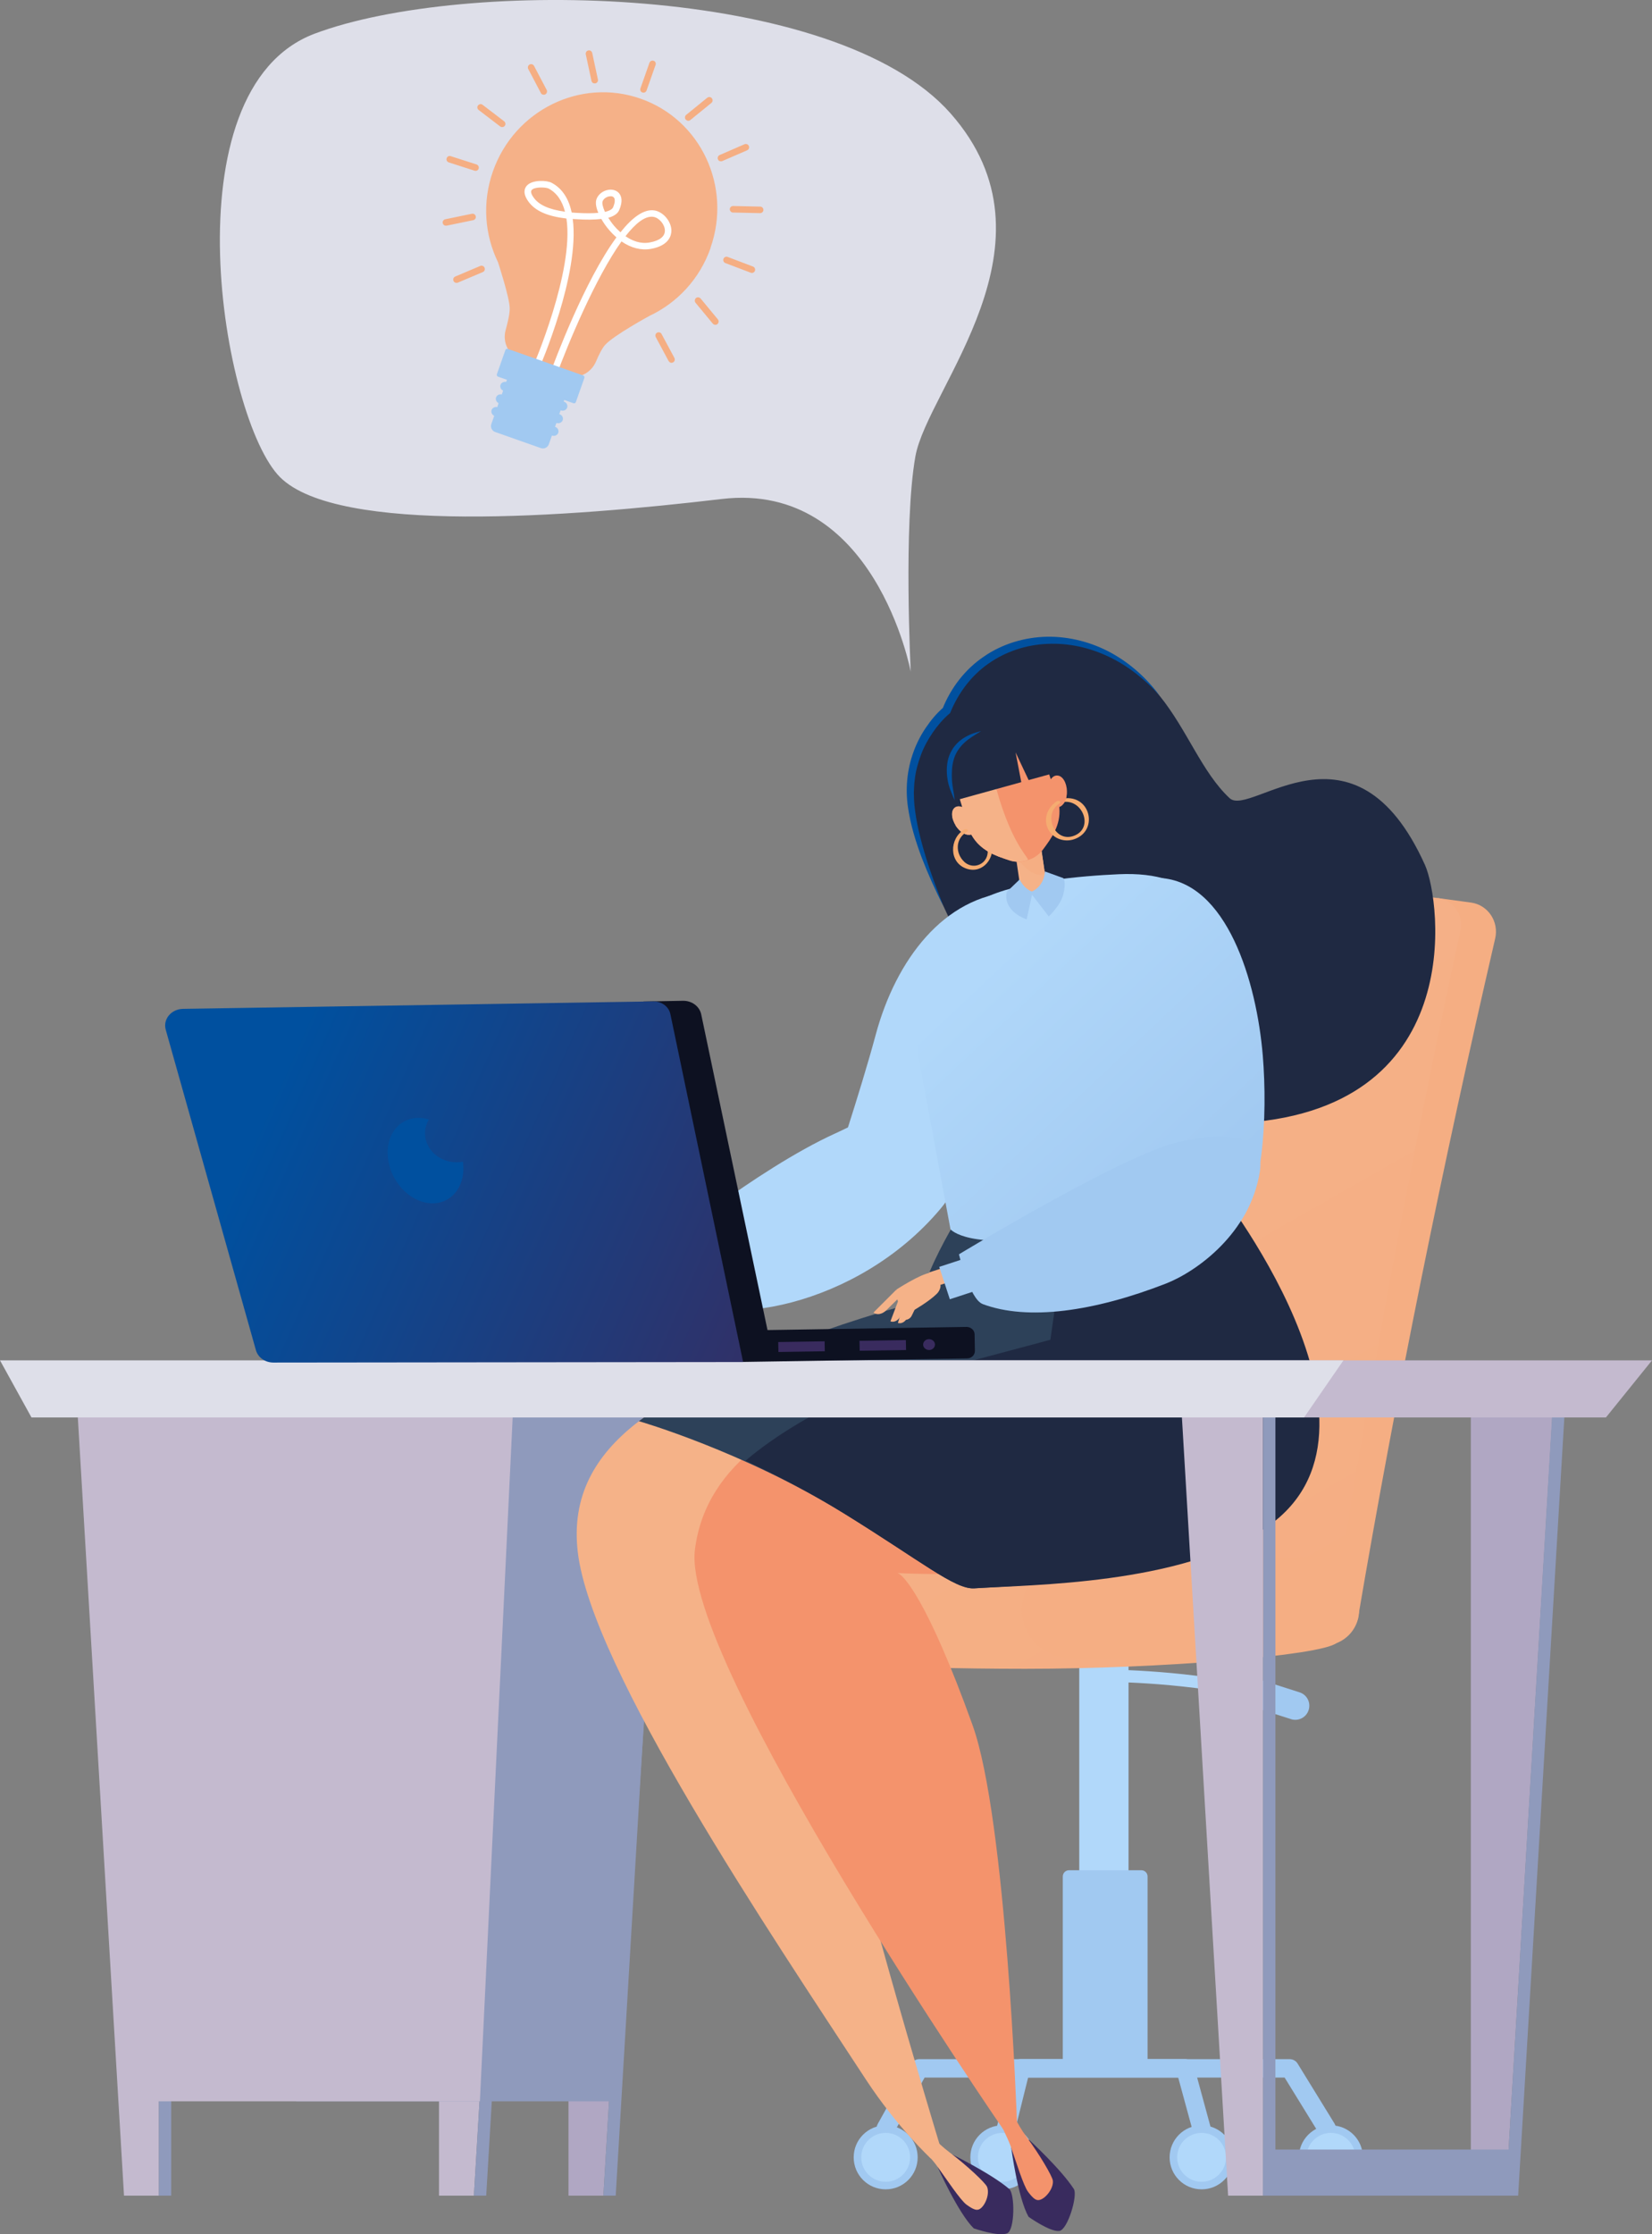<?xml version="1.0" encoding="UTF-8"?> <svg xmlns="http://www.w3.org/2000/svg" xmlns:xlink="http://www.w3.org/1999/xlink" id="Layer_1" version="1.1" viewBox="0 0 1595.9 2157.2"><rect x="0" y="0" width="1595.9" height="2157.2" fill="#808080" stroke="none"/><defs><style> .st0 { fill: #a1c9f1; } .st1 { fill: #8f9abc; } .st2 { fill: #f5ac71; } .st3 { fill: url(#linear-gradient2); } .st4 { fill: url(#linear-gradient1); } .st5 { fill: url(#linear-gradient3); } .st6 { fill: url(#linear-gradient5); } .st7 { fill: url(#linear-gradient4); } .st8 { fill: #f4936c; } .st9 { fill: #392b5e; } .st10 { fill: #f5b288; } .st11 { fill: #1f2942; } .st12 { fill: url(#linear-gradient); } .st13 { fill: #00509f; } .st14 { fill: #f5ae83; } .st15 { fill: #f5b188; } .st16 { fill: #fff; } .st17 { fill: #0d1121; } .st18 { fill: #2d4159; } .st19 { fill: #b1d8fa; } .st20 { fill: #c4bacf; } .st21 { fill: #dedfe9; } .st22 { fill: #b0a7c3; } </style><linearGradient id="linear-gradient" x1="1014.2" y1="895.8" x2="1372.5" y2="1523.6" gradientUnits="userSpaceOnUse"><stop offset="0" stop-color="#f5b188"></stop><stop offset="1" stop-color="#f5ae83"></stop></linearGradient><linearGradient id="linear-gradient1" x1="709.8" y1="1069.6" x2="1068.1" y2="1697.4" xlink:href="#linear-gradient"></linearGradient><linearGradient id="linear-gradient2" x1="928" y1="910.4" x2="1160.2" y2="1156.9" gradientUnits="userSpaceOnUse"><stop offset=".1" stop-color="#b1d8fa"></stop><stop offset="1" stop-color="#a1c9f1"></stop></linearGradient><linearGradient id="linear-gradient3" x1="991" y1="851.1" x2="1223.2" y2="1097.6" xlink:href="#linear-gradient2"></linearGradient><linearGradient id="linear-gradient4" x1="266.8" y1="1072.9" x2="828.1" y2="1334" gradientTransform="translate(-23.6 -9.6) rotate(-1)" gradientUnits="userSpaceOnUse"><stop offset="0" stop-color="#00509f"></stop><stop offset="1" stop-color="#392b5e"></stop></linearGradient><linearGradient id="linear-gradient5" x1="284.3" y1="1036.7" x2="848.7" y2="1299.3" xlink:href="#linear-gradient4"></linearGradient></defs><g><rect class="st19" x="1042.6" y="1600.5" width="47.6" height="389.6"></rect><path class="st0" d="M1032.7,1805.8h69.9c3.3,0,6,2.7,6,6v178.4h-81.9v-178.4c0-3.3,2.7-6,6-6Z"></path><path class="st14" d="M1311.7,1564c-8.9-1.6-17-3-26-4.4,34.4-230.1,54.2-463.1,103.1-692.5,3.5.5,28.9,3.9,32.4,4.4,16.3,2.3,27,18.4,23.2,34.7-50.6,218.7-95.4,438.1-132.8,657.8Z"></path><path class="st12" d="M1289.8,1547.2c-101.8-15.8-205.1-16.1-307.4-.9-17-212-13.1-445.3,54.4-654.8,5.2-16.2,19.7-27.7,36.7-29.2,136.1-11.7,189.6-11.6,315.3,4.8,15.1,2,25.3,16.4,22.1,31.3-47,215.9-87.4,432.2-121.1,648.8Z"></path><path class="st4" d="M1313.2,1551.3c0,8.6-7.1,23.4-22.2,35.2-15.3,12-168.7,24.8-300.5,24.8s-228.2-7.1-286.2-11.8c-24.9-2-43.9-25.3-43-52.9h0c.8-27.1,20.5-48.7,45-49.5,66.4-2.1,194.6-5.7,284.2-5.7,178.2,0,322.6,26.8,322.6,59.9Z"></path><path class="st14" d="M1312.9,1556.9c-1.1,16.9-14.5,30.5-31.4,31.8-62.5,4.8-206.3,15.2-251.3,11.9-24.9-1.8-43.9-22.9-43-47.9h0c.8-24.5,20.5-44.1,45-44.8,49.3-1.4,182.2-3.6,247.2-4.6,19.9-.3,35.8,16.4,34.5,36.3l-1.1,17.3Z"></path><path class="st0" d="M855.6,2064c-1.5,0-3-.4-4.3-1.1-4.3-2.4-5.8-7.8-3.4-12.1l32.3-58c1.6-2.8,4.5-4.6,7.8-4.6h357.9c3.1,0,6,1.6,7.6,4.2l35.7,58c2.6,4.2,1.3,9.7-2.9,12.2-4.2,2.6-9.7,1.3-12.2-2.9l-33.1-53.7h-347.8l-29.8,53.4c-1.6,2.9-4.7,4.6-7.8,4.6Z"></path><path class="st0" d="M1160.8,2064c-3.9,0-7.5-2.6-8.6-6.6l-14-51.4h-145l-12.7,51.2c-1.2,4.8-6,7.7-10.8,6.5-4.8-1.2-7.7-6-6.5-10.8l14.3-58c1-4,4.5-6.8,8.6-6.8h158.7c4,0,7.5,2.7,8.6,6.6l15.8,58c1.3,4.7-1.5,9.6-6.2,10.9-.8.2-1.6.3-2.3.3Z"></path><g><path class="st0" d="M886.5,2083c0,17.1-13.8,30.9-30.9,30.9s-30.9-13.8-30.9-30.9,13.8-30.9,30.9-30.9,30.9,13.8,30.9,30.9Z"></path><circle class="st19" cx="855.6" cy="2083" r="23.6"></circle></g><g><path class="st0" d="M999.2,2083c0,17.1-13.8,30.9-30.9,30.9s-30.9-13.8-30.9-30.9,13.8-30.9,30.9-30.9,30.9,13.8,30.9,30.9Z"></path><circle class="st19" cx="968.3" cy="2083" r="23.6"></circle></g><g><path class="st0" d="M1316.6,2083c0,17.1-13.8,30.9-30.9,30.9s-30.9-13.8-30.9-30.9,13.8-30.9,30.9-30.9,30.9,13.8,30.9,30.9Z"></path><circle class="st19" cx="1285.7" cy="2083" r="23.6"></circle></g><g><path class="st0" d="M1191.7,2083c0,17.1-13.8,30.9-30.9,30.9s-30.9-13.8-30.9-30.9,13.8-30.9,30.9-30.9,30.9,13.8,30.9,30.9Z"></path><circle class="st19" cx="1160.8" cy="2083" r="23.6"></circle></g><path class="st19" d="M1237.6,1646.1c-.7,0-1.4,0-2.1-.2-69.8-20.9-158.2-21.8-159.1-21.8-3.3,0-5.9-2.7-5.9-6,0-3.3,2.7-5.9,6-5.9.9,0,90.9,1,162.4,22.3,3.1.9,4.9,4.2,4,7.4-.7,2.4-2.9,4-5.2,4.2Z"></path><path class="st0" d="M1247.2,1659.9l-40.4-12.9c-4.3-1.4-6.7-6-5.3-10.2l3.3-10.4c1.4-4.3,6-6.7,10.2-5.3l40.4,12.9c7.2,2.3,11.1,9.9,8.8,17.1h0c-2.3,7.2-9.9,11.1-17.1,8.8Z"></path></g><path class="st21" d="M879.8,648.5s-7.2-142,4.5-207.8c11.7-65.8,145-205.6,33.9-331.3C807.1-16.3,447.3-21.4,304,32.5c-143.3,53.9-89.3,372.6-33.4,428.3,55.9,55.6,278.5,38.5,426.6,21,148.1-17.5,182.6,166.7,182.6,166.7Z"></path><g><path class="st15" d="M686.4,239.2c20.8-59.1-9.5-123.6-67.5-143.9-58-20.4-121.9,11-142.7,70.1-10.6,30.1-7.9,61.5,4.9,87.8h0s10.9,33.2,11.3,44c.2,5.2-1.7,13.5-3.9,21.4-3.5,12.3,3.3,25.1,15.3,29.4l41.6,14.6c12.2,4.3,25.4-1.8,30.4-13.6,2.7-6.4,5.8-12.7,8.8-16,8.1-9.1,42.8-28,42.8-28h0c26.6-12.5,48.5-35.4,59.1-65.7Z"></path><path class="st14" d="M620.5,89.3c-1.6-.6-2.4-2.4-1.8-4l8.7-24.7c.6-1.6,2.4-2.5,4-1.9,1.8.5,2.5,2.4,1.9,4l-8.7,24.7c-.6,1.6-2.4,2.5-4,1.9,0,0,0,0-.1,0Z"></path><path class="st14" d="M663.7,116.3c-.5-.2-.9-.5-1.3-.9-1.1-1.4-.9-3.4.5-4.5l20.3-16.5c1.4-1.1,3.4-.9,4.5.5,1.1,1.4.9,3.4-.5,4.5l-20.3,16.5c-.9.8-2.1.9-3.2.5Z"></path><path class="st14" d="M695.3,155.6c-.8-.3-1.4-.9-1.7-1.7-.7-1.6,0-3.5,1.6-4.2l24-10.4c1.6-.7,3.5,0,4.2,1.6.7,1.6,0,3.5-1.6,4.2l-24,10.4c-.8.3-1.7.3-2.4,0Z"></path><path class="st14" d="M707,205c-1.2-.5-2-1.7-2-3,0-1.7,1.5-3.1,3.2-3.1l26.2.6c1.8,0,3.1,1.5,3.1,3.2,0,1.7-1.5,3.1-3.2,3.1l-26.2-.6c-.4,0-.8,0-1.1-.2Z"></path><path class="st14" d="M700.7,254c-1.6-.6-2.4-2.5-1.8-4.1.6-1.6,2.5-2.5,4.1-1.8l24.5,9.3s0,0,0,0c1.6.6,2.4,2.5,1.8,4.1-.6,1.6-2.5,2.5-4.1,1.8l-24.5-9.3s0,0,0,0Z"></path><path class="st14" d="M689.9,313.4c-.5-.2-.9-.5-1.3-.9l-16.7-20.2c-1.1-1.3-.9-3.3.4-4.5,1.3-1.1,3.3-.9,4.5.4l16.7,20.2c1.1,1.3.9,3.3-.4,4.5-.9.8-2.1.9-3.2.5Z"></path><path class="st14" d="M647.5,350c-.7-.3-1.2-.8-1.6-1.4l-12.4-23.1c-.8-1.5-.3-3.5,1.3-4.3,1.5-.8,3.5-.3,4.3,1.3l12.4,23.1c.8,1.5.3,3.5-1.3,4.3-.9.5-1.8.5-2.7.2Z"></path><path class="st14" d="M573.3,80.4c-.9-.4-1.7-1.2-1.9-2.3l-5.5-25.6c-.4-1.7.7-3.4,2.4-3.8,1.7-.4,3.4.7,3.8,2.4l5.5,25.6c.4,1.7-.7,3.4-2.4,3.8-.6.1-1.3,0-1.8-.2Z"></path><path class="st14" d="M524.1,91.3c-.7-.3-1.3-.8-1.6-1.5l-12.2-23.2c-.8-1.5-.2-3.5,1.3-4.3,1.6-.8,3.5-.2,4.3,1.3l12.2,23.2c.8,1.5.2,3.5-1.3,4.3-.9.5-1.8.5-2.6.1Z"></path><path class="st14" d="M484,122.5c-.3-.1-.5-.2-.8-.4l-20.8-15.9c-1.4-1.1-1.7-3.1-.6-4.4,1.1-1.4,3-1.7,4.4-.6l20.8,15.9c1.4,1.1,1.7,3.1.6,4.4-.9,1.2-2.4,1.5-3.7,1Z"></path><path class="st14" d="M433.3,156.7c-1.5-.6-2.4-2.3-1.8-3.9.5-1.7,2.3-2.6,4-2l24.9,8c1.5.6,2.6,2.3,2,4-.5,1.7-2.3,2.6-4,2l-24.9-8c0,0-.1,0-.2,0Z"></path><path class="st14" d="M429.6,217.7c-1-.4-1.7-1.2-1.9-2.3-.4-1.7.8-3.4,2.5-3.7l25.7-5.3c1.7-.3,3.4.7,3.7,2.5.4,1.7-.8,3.4-2.5,3.7l-25.7,5.3c-.6.1-1.2,0-1.8-.2Z"></path><path class="st14" d="M439.8,272.9c-.8-.3-1.4-.9-1.7-1.7-.7-1.6,0-3.5,1.7-4.2l24.1-10.2c1.6-.7,3.5,0,4.2,1.7.7,1.6,0,3.5-1.7,4.2l-24.1,10.2c-.8.3-1.7.3-2.4,0Z"></path><path class="st16" d="M516.2,359.2s0,0-.1,0c-1.6-.7-2.3-2.6-1.6-4.2.5-1.2,40.4-93.2,32.7-144-18.7-2.2-30.1-7.4-36.6-16.2-5.7-7.8-4.1-12.7-1.8-15.4,5.4-6.2,19.7-5.3,24.1-2.9,10.6,5.6,16.6,15.8,19.4,28.7,1.4.1,2.7.2,4.2.3,9.4.6,16.4.5,21.5,0-2.1-5-3-9.7-1.8-13.1,1.6-4.6,6.1-8.2,11.4-9.1,4.4-.7,8.4.6,10.7,3.6,2,2.6,3.6,7.4-.1,15.9-1.5,3.5-5,5.9-10.6,7.5,1.6,2.5,3.5,5.2,5.7,7.8,1.4,1.7,3.5,3.9,6.1,6.2,11.2-14.1,22.6-22.8,32.9-21.1,8.5,1.4,16.2,10.6,16.3,19.4,0,4.2-1.8,14.5-19.8,17.7-9.4,1.7-19.3-.9-28.4-7.2-25.1,35-51.9,99.3-63.1,130-.6,1.6-2.4,2.5-4.1,1.9-1.5-.5-2.5-2.4-1.9-4.1,4.4-12,33.4-89.9,64.2-131.7-2.4-2.1-4.8-4.5-7.1-7.2-2.8-3.2-5.4-6.9-7.5-10.6-6.5.8-14.7.9-25,.2-.9,0-1.8-.1-2.6-.2,7,53.2-31,141.1-33.1,145.9-.7,1.6-2.5,2.3-4.1,1.7ZM529.6,181.9c-3.1-1.2-13.2-1.6-16,1.6-1.6,1.8.6,5.5,2.1,7.5,5,6.9,14.7,11.3,30.1,13.4-2.6-10.1-7.6-18-15.9-22.4-.1,0-.2-.1-.4-.2ZM604.3,228.1c6.3,4.3,14.4,7.7,23.4,6,9.5-1.7,14.7-5.8,14.6-11.5,0-5.8-5.5-12.3-11-13.2-8-1.3-17.3,6.2-27,18.6ZM591.9,189.8c-.9-.4-2-.4-3.3-.2-2.5.4-5.5,2.1-6.5,4.9-.6,1.7.2,5.4,2.3,10.1,5.6-1.3,7.3-3.2,7.8-4.3,1.9-4.3,2.2-7.8.9-9.5-.3-.4-.8-.8-1.4-1Z"></path><g><rect class="st0" x="482.2" y="348.6" width="80.9" height="28.4" rx="1.8" ry="1.8" transform="translate(149.8 -152.7) rotate(19.4)"></rect><path class="st0" d="M477.2,391.5h58.8v28c0,3.4-2.7,6.1-6.1,6.1h-46.7c-3.4,0-6.1-2.7-6.1-6.1v-28h0Z" transform="translate(164 -144.8) rotate(19.4)"></path><rect class="st0" x="485.7" y="366.7" width="58.7" height="35.1" transform="translate(156.4 -149) rotate(19.4)"></rect><path class="st0" d="M542,396.3l-55.4-18.9c-2.5-.8-3.9-3.4-3.1-5.8h0c.8-2.3,3.5-3.5,5.9-2.7l55.4,18.9c2.5.8,3.9,3.4,3.1,5.8h0c-.8,2.3-3.5,3.5-5.9,2.7Z"></path><path class="st0" d="M537.7,408.4l-55.4-18.9c-2.5-.8-3.9-3.4-3.1-5.8h0c.8-2.3,3.5-3.5,5.9-2.7l55.4,18.9c2.5.8,3.9,3.4,3.1,5.8h0c-.8,2.3-3.5,3.5-5.9,2.7Z"></path><path class="st0" d="M533.4,420.6l-55.4-18.9c-2.5-.8-3.9-3.4-3.1-5.8h0c.8-2.3,3.5-3.5,5.9-2.7l55.4,18.9c2.5.8,3.9,3.4,3.1,5.8h0c-.8,2.3-3.5,3.5-5.9,2.7Z"></path></g></g><g><path class="st11" d="M914.3,685.9s-40.5,32-34.4,90.5c6.4,62.1,60.3,160.6,87.7,196.4,49.4,64.3,111.8,116.5,225.1,111.8,226.7-9.4,199.3-215.2,183.9-249.4-68.2-151.3-168.3-45.5-188.7-64.5-26.7-24.8-41-66-67.6-98.8-63.4-78.5-172.2-68.4-205.9,14.2Z"></path><path class="st19" d="M644.4,1248.1c48.8,38.3,184.2,13.5,263.5-80.2,26.2-30.9,29.9-63,14.5-87.4-23.3-36.9-78-3.2-116,14.1-76,34.7-172.1,113.9-172.1,113.9,0,0,7.7,37.7,10.1,39.6Z"></path><polygon class="st22" points="582.9 2120 549.2 2120 549.2 1355.4 628.5 1355.4 582.9 2120"></polygon><polygon class="st1" points="594.8 2120 582.9 2120 628.5 1352.1 640.4 1352.1 594.8 2120"></polygon><polygon class="st20" points="457.8 2120 424.1 2120 424.1 1355.4 503.4 1355.4 457.8 2120"></polygon><polygon class="st1" points="469.7 2120 457.8 2120 503.4 1352.1 515.3 1352.1 469.7 2120"></polygon><polygon class="st1" points="597.4 2028.9 286.2 2028.9 286.2 1358.6 642.5 1361.5 597.4 2028.9"></polygon><polygon class="st20" points="153.5 2120 119.8 2120 74.2 1352.1 153.5 1352.1 153.5 2120"></polygon><rect class="st1" x="153.5" y="1352.1" width="11.9" height="767.9"></rect><polygon class="st20" points="463.6 2028.9 152.5 2028.9 152.5 1358.6 495.6 1361.5 463.6 2028.9"></polygon><path class="st10" d="M953.6,1137.8c-27.7,30-60.4,121.1-60.4,121.1,0,0-79.4,17.7-133.2,40.2-106.5,44.5-214.9,90.1-201.8,199.8,13.4,112.5,186,368,277.9,508.4,30.8,47.1,63.3,77,63.3,77l8.1-14.4s-93-306-108.2-407.6c-10.4-69.9-42.6-156.4-42.6-156.4l278-83.9,39.3-246.7s-101.9-29.4-120.3-37.5Z"></path><path class="st9" d="M976.9,2073.7s6.3,48.2,16.7,66.7c0,0,20.4,14.6,29.6,13.7,8.2-.8,18.1-34.4,14.2-40.5-12.4-19.2-43.3-47.6-43.3-47.6l-17.1,7.6Z"></path><path class="st8" d="M965.5,2048.6s8.2,16.2,10.7,23.3c5.4,15.3,12.5,38.7,17.1,44.6,5.2,6.9,7.9,8.2,10.6,7.7,5.9-1,14.1-11.1,13.2-18.7-.5-4.2-12.7-25.1-25.4-42.2-10.2-13.8-15.7-28.2-15.7-28.2l-10.6,13.5Z"></path><path class="st9" d="M905.8,2092.3s19.7,44.4,34.9,59.3c0,0,23.7,8.2,32.2,4.8,7.6-3,7.6-38.1,2.1-42.8-17.4-14.9-55-33.3-55-33.3l-14.2,12.1Z"></path><path class="st10" d="M887.8,2071.4s12.5,13.2,16.9,19.3c9.5,13.1,23,33.6,29,38,7,5.1,9.9,5.6,12.4,4.4,5.3-2.7,10.4-14.6,7.4-21.7-1.7-3.9-19.3-20.5-36.3-33.3-13.7-10.3-23-22.6-23-22.6l-6.4,16Z"></path><path class="st8" d="M1176.5,1142.1c20.4,34.8,78.6,170.3,73,231-15.4,168.4-382.9,145.7-382.9,145.7,5.2.3,29,24.7,72.9,146.8,32.6,90.5,42.9,382.9,42.9,382.9l-13.5,7.1s-310.7-451.4-297.6-559.1c21-172.2,331.5-178,331.5-178,0,0,18-110.9,25.1-158.4,34.7-1.5,90.4-11.1,148.5-17.9Z"></path><path class="st18" d="M947.2,1141.8s-46.5,64.9-59,114.8c0,0-162.5,40.8-261.2,108.5-2.2,1.5-9.8,7.1-9.8,7.1,0,0,100.8,29,198.2,89.1,74.9,46.3,107.1,73.4,125.7,72.3,56.8-3.6,183.8-6.2,265.9-60.1,144-94.4-34.5-331.4-34.5-331.4l-225.3-.3Z"></path><path class="st11" d="M720.3,1410.4s2.6,1.2,3.9,1.8c28.3,13.4,59.8,29.8,91.1,49.1,74.9,46.3,107.1,73.4,125.7,72.3,56.8-3.6,198.1-3.6,280.2-57.4,144-94.4-48.8-334.1-48.8-334.1l-136-.2-21.7,151.7s-102.1,27.4-141,37.5c-91.5,23.7-153.5,79.3-153.5,79.3Z"></path><path class="st19" d="M844.8,1212.6c-37.4,6.3-42-73.9-42-73.9,0,0,28.2-83.9,43.2-139.7,19.5-72.4,66-133.6,132.7-137.9h0s-28.3,333.8-133.9,351.6Z"></path><path class="st3" d="M1164.7,1140.1s-66.8,38.4-137.7,51.4c-91.8,16.8-108.8-4.6-108.8-4.6l-31.8-171.1c-5.6-49-6.1-112.7,63-147.9,33.3-17,96-22.2,131.3-23.8,75.2-3.4,98,37.1,104.6,92.2,6.3,53.3-20.5,203.8-20.5,203.8Z"></path><g><path class="st10" d="M999.3,862.1h0c-6.9,1-13.4-3.8-14.4-10.7l-6-40.9c-1-6.9,3.8-13.4,10.7-14.4h0c6.9-1,13.4,3.8,14.4,10.7l6,40.9c1,6.9-3.8,13.4-10.7,14.4Z"></path><path class="st14" d="M979.9,817.1c-1.6-10.6,2.8-20,9.7-21h0c6.9-1,13.8,6.7,15.4,17.3l4.1,27.7c.9,5.8-10,4.6-18.5-3.3-5.5-5.2-9.1-9.8-9.1-9.8l-1.6-10.9Z"></path></g><path class="st8" d="M1020.9,748.8c-2.2,0-4.2,1.4-5.8,3.6-2-6.3-3.6-11.1-3.6-11.1-1-3.3-2.4-6.4-4.1-9.2-6.9-12.4-19.1-20.6-32.8-22.5-.2,0-.5,0-.7-.1-1-.1-2.1-.2-3.1-.3-.5,0-1,0-1.6,0-.9,0-1.7,0-2.6,0-.6,0-1.2,0-1.8.1-.9,0-1.8.2-2.6.3-.5,0-1.1.2-1.6.3-1.1.2-2.1.4-3.2.7-.2,0-.4,0-.5.1-.1,0-.2,0-.3.1-1,.3-2,.6-3,.9-22.8,8.1-34.6,33.3-27.3,56.4,0,0,1.4,4.9,3.4,11.2-2.6-.9-5-.9-6.9.3-4.3,2.8-3.9,10.8.8,17.9,4.2,6.3,10.5,9.7,14.8,8.3.1.3.3.6.4.8,8.4,14.6,22.6,19.6,36.2,24.1,5.9,2,12.1,1.8,17.7-.2,5.7-1.6,10.9-5,14.7-10,8.6-11.5,17.4-23.7,16-40.5,0-.2,0-.5-.1-.8,1.4-.4,2.7-1.4,3.8-2.8,2.3-2.8,3.7-7.4,3.6-12.5-.2-8.5-4.4-15.2-9.6-15.1Z"></path><path class="st10" d="M957.3,710.5c-.2,0-.4,0-.5.1-.1,0-.2,0-.3.1-1,.3-2,.6-3,.9-22.8,8.1-34.6,33.3-27.3,56.4,0,0,1.4,4.9,3.4,11.2-2.6-.9-5-.9-6.9.3-4.3,2.8-3.9,10.8.8,17.9,4.2,6.3,10.5,9.7,14.8,8.3.1.3.3.6.4.8,8.4,14.6,22.6,19.6,36.2,24.1,5.9,2,12.1,1.8,17.7-.2,3.1-.9-11.8-10.1-26.8-57.6-13.1-41.4-8-62.4-8.5-62.3Z"></path><path class="st2" d="M1029,774.2c17.4-.8,27.1,25,9.2,32.5-18.9,8-31.4-19.8-15-30.7,2.8-1.8-.3-3.7-2.5-2.2-9,6-13.4,17.6-7.7,27.6,4.9,8.6,15.5,12.1,24.7,8.9,22.9-7.8,16.5-40.8-7.6-39.6-2.3.1-4.4,3.7-1.1,3.6h0Z"></path><path class="st10" d="M922.7,796.3s4.7,8.8,12.1,9.7l-4.2-6-7.9-3.7Z"></path><path class="st8" d="M1026.9,776.4s3.7-3.4,3.5-10.3c-.1-6.7-5.3,6.6-3.5,10.3Z"></path><path class="st5" d="M1104,1138.7s66.7,64.1,87.9,47c28.6-23.1,32.8-108.4,28-166.5-5.9-71-34.5-167.9-99.6-171.5-3.6-.2-17.3,20.7-15.6,75,1.1,36,4.4,93.4,5.2,124.3,1.9,66.4-5.9,91.7-5.9,91.7Z"></path><g><path class="st10" d="M506.9,1263.5s-11-2.7-14.4-5.4c-2.6-2.1-5.7-11.6-5.7-11.6,0,0,16.6-10.3,23.1-12.9,4.5-1.8,9-2.1,13.3,1.9,2.8,2.6,3.3,6.7,1.1,9.2l-17.3,18.8Z"></path><path class="st10" d="M491.9,1276.5h0c3.5,1.9,7.8.6,9.7-2.9l8.6-15.9-6.3-3.4-12,22.2h0Z"></path><path class="st10" d="M519.3,1266.7h0c-3.8-1-6.1-5-5.1-8.8l4.7-17.4s6-2.7,6.4-.9c1.6,6-6,27.2-6,27.2h0Z"></path><path class="st10" d="M478.9,1279.8h0c3.3,2.2,8,1,10.5-2.8l11.6-17.2-5.9-4-16.1,24h0Z"></path><path class="st10" d="M474.9,1275.9h0c3.3,2.1,8,.8,10.5-3l11.2-17.4-6-3.9-15.7,24.2h0Z"></path><path class="st10" d="M471.1,1266.8h0c3.1,2.5,7.9,1.6,10.7-2l12.9-16.2s-5-3.2-6.8-2.6c-4.3,1.3-16.7,20.8-16.7,20.8h0Z"></path></g><path class="st2" d="M953.4,816.1c1.6,5.8,1.1,12-3.6,16.3-5.4,4.8-13.1,4.6-18.3-.3-8.9-8.4-8.5-22.5,2.4-28.8,2.9-1.7-.3-3.5-2.5-2.2-14.4,8.4-14.9,32,2.5,37.7,15.6,5.1,27.8-10.5,24-24.8-.5-2-5.1,0-4.5,2.1h0Z"></path><path class="st10" d="M934.2,795.2l11,15,8.2,11.3s2.4,1.4,6,3.2c3.2,1.6,8.3,3.4,8.3,3.4l-10.2-38.5-23.3,5.6Z"></path><path class="st11" d="M947.7,706c-13.3,5.5-36.8,15.3-29.2,53.2.7,3.5,3.8,13.8,3.8,13.8l64.3-17.8-5.5-28.7,12.6,26.7,23.2-6.4s-20.9-60.7-69.3-40.8Z"></path><path class="st0" d="M949.2,1259.1c43.7,16.4,107.8,7.2,177-19.7,30.5-11.9,81.4-49.1,90.8-107.8,6.9-43-45.6-36.3-78.5-28.9-53.2,11.9-212.1,108.4-212.1,108.4,0,0,10.3,43.3,22.9,48Z"></path><polygon class="st20" points="1220.2 2120 1186.4 2120 1140.8 1352.1 1220.2 1352.1 1220.2 2120"></polygon><rect class="st1" x="1220.2" y="1352.1" width="11.9" height="767.9"></rect><polygon class="st22" points="1454.7 2120 1420.9 2120 1420.9 1355.4 1500.3 1355.4 1454.7 2120"></polygon><polygon class="st1" points="1466.6 2120 1454.7 2120 1500.3 1352.1 1512.2 1352.1 1466.6 2120"></polygon><rect class="st1" x="1220.3" y="2075.5" width="240.3" height="44.5"></rect><g><polygon class="st20" points="1551.4 1368.6 337.2 1368.6 337.2 1313.5 1595.9 1313.5 1551.4 1368.6"></polygon><polygon class="st21" points="1259.8 1368.6 30.4 1368.6 0 1313.5 1297.8 1313.5 1259.8 1368.6"></polygon></g><g><path class="st17" d="M934.1,1311.6l-216.2,3.4-88.4-29,304.1-4.8c4.3,0,7.8,3.1,7.9,7l.3,16.2c0,3.9-3.3,7.2-7.6,7.2Z"></path><path class="st17" d="M714.3,1313.6l-92.8-346.6,38.4-.7c8.5-.1,15.9,5.4,17.5,13.1l70.1,333.7-33.2.5Z"></path><path class="st7" d="M717.8,1315.1l-453.7.5c-8,0-14.9-4.9-16.9-12l-87.1-309.4c-2.8-10.1,5.3-19.9,16.7-20.1l454.4-7.2c8-.1,14.9,5,16.4,12.2l70.3,336.1Z"></path><path class="st13" d="M447.5,1131.8c-1.8,21.9-19.6,34.7-39.7,28.5-20.1-6.2-35-29-33.2-50.9,1.8-21.9,19.6-34.7,39.7-28.5,20.1,6.2,35,29,33.2,50.9Z"></path><path class="st6" d="M471.5,1093.8c.3,15.4-13.1,28.2-29.9,28.4-16.8.3-30.7-12-31-27.5-.3-15.4,13.1-28.2,29.9-28.4,16.8-.3,30.7,12,31,27.5Z"></path><polygon class="st9" points="796.8 1304.7 752 1305.4 751.8 1295.8 796.6 1295.1 796.8 1304.7"></polygon><polygon class="st9" points="875.3 1303.5 830.5 1304.2 830.3 1294.6 875.1 1293.9 875.3 1303.5"></polygon><path class="st9" d="M903.2,1298.2c0,2.9-2.5,5.3-5.6,5.3-3.2,0-5.8-2.3-5.8-5.2,0-2.9,2.5-5.3,5.6-5.3,3.2,0,5.8,2.3,5.8,5.2Z"></path></g><g><path class="st10" d="M883,1265s-12.1-3.3-14.8-6.7c-2-2.6-2.2-13.2-2.2-13.2,0,0,22.9-14.9,32.7-16.2,3.7-.5,6.3,6.3,9.6,11.2.7,1.1.3,5.6-3.4,9.2-7.5,7.4-21.8,15.6-21.8,15.6Z"></path><path class="st10" d="M871.2,1273.7h0c3.6,1.7,7.9.2,9.6-3.4l7.9-16.4-6.5-3.1-11,22.9h0Z"></path><path class="st10" d="M867.4,1277.4h0c3.8,1.1,7.9-1.6,9.2-5.9l5.8-20-6.9-2-8.1,28h0Z"></path><path class="st10" d="M860.1,1275.8h0c3.7,1.4,8-.9,9.7-5.2l7.4-19.5-6.7-2.5-10.3,27.2h0Z"></path><path class="st10" d="M843.8,1267.2h0c2.8,2.8,8.3,2,12.3-2l18.2-17.9-8.8-1.7-21.6,21.6h0Z"></path></g><rect class="st10" x="898.5" y="1226.2" width="19.1" height="14.8" transform="translate(-337.7 342.3) rotate(-18.1)"></rect><rect class="st0" x="911.9" y="1218.2" width="26.6" height="32.9" transform="translate(-337.9 348.6) rotate(-18.1)"></rect><path class="st0" d="M985,849s3.8,9.2,12.6,12.1l-5.8,26.6s-23.3-7.4-19.2-26.6l12.5-12Z"></path><path class="st0" d="M995.2,861.6l17.9,23.2s11.4-10.2,14.2-21.7c2.8-11.4,0-15.2,0-15.2l-17.9-6.5s.1,14.5-14.2,20.2Z"></path><path class="st13" d="M947.7,706c-5.9,3.6-11.8,7-16.5,11.5-4.7,4.5-8.2,9.9-9.9,16-1.8,6.1-2,12.7-1.7,19.3.3,6.7,2.1,13.2,2.7,20.1-2.7-6.3-5.7-12.7-6.8-19.6-1.2-6.9-1.3-14.2.7-21.3,1-3.5,2.7-6.8,4.7-9.9,2.2-2.9,4.6-5.7,7.6-7.8,5.8-4.4,12.5-6.8,19.1-8.3Z"></path><path class="st13" d="M1120.3,671.7c-14-15.5-30.5-28.8-49.2-37.6-18.6-8.9-39.1-13.4-59.4-12.4-20.3.8-40.2,7.4-56.6,18.9-16.6,11.5-29.1,28.2-36.8,46.8l-.4,1-.9.8c-5.9,5-11.4,11.5-16,18.2-4.6,6.8-8.6,14-11.4,21.7-2.8,7.7-5.1,15.6-5.9,23.8l-.4,3.1-.2,3.1-.3,6.2c.1,4.1.2,8.3.6,12.4,1.7,16.6,5.9,33.1,10.8,49.3,4.9,16.2,11,32.1,17.3,48-7.9-15.1-14.8-30.7-21-46.7-6-16-11.1-32.5-13.5-49.8-2.4-17.3-.7-35.4,5.3-52,2.9-8.3,7-16.3,11.9-23.6,5-7.4,10.5-14.1,17.6-20.2l-1.3,1.7c8-20.1,21.8-38.2,39.9-50.4,17.9-12.4,39.6-18.8,61.2-19.2,21.6-.3,43,5.3,61.7,15.5,18.7,10.3,34.7,24.7,47.1,41.6Z"></path></g></svg> 